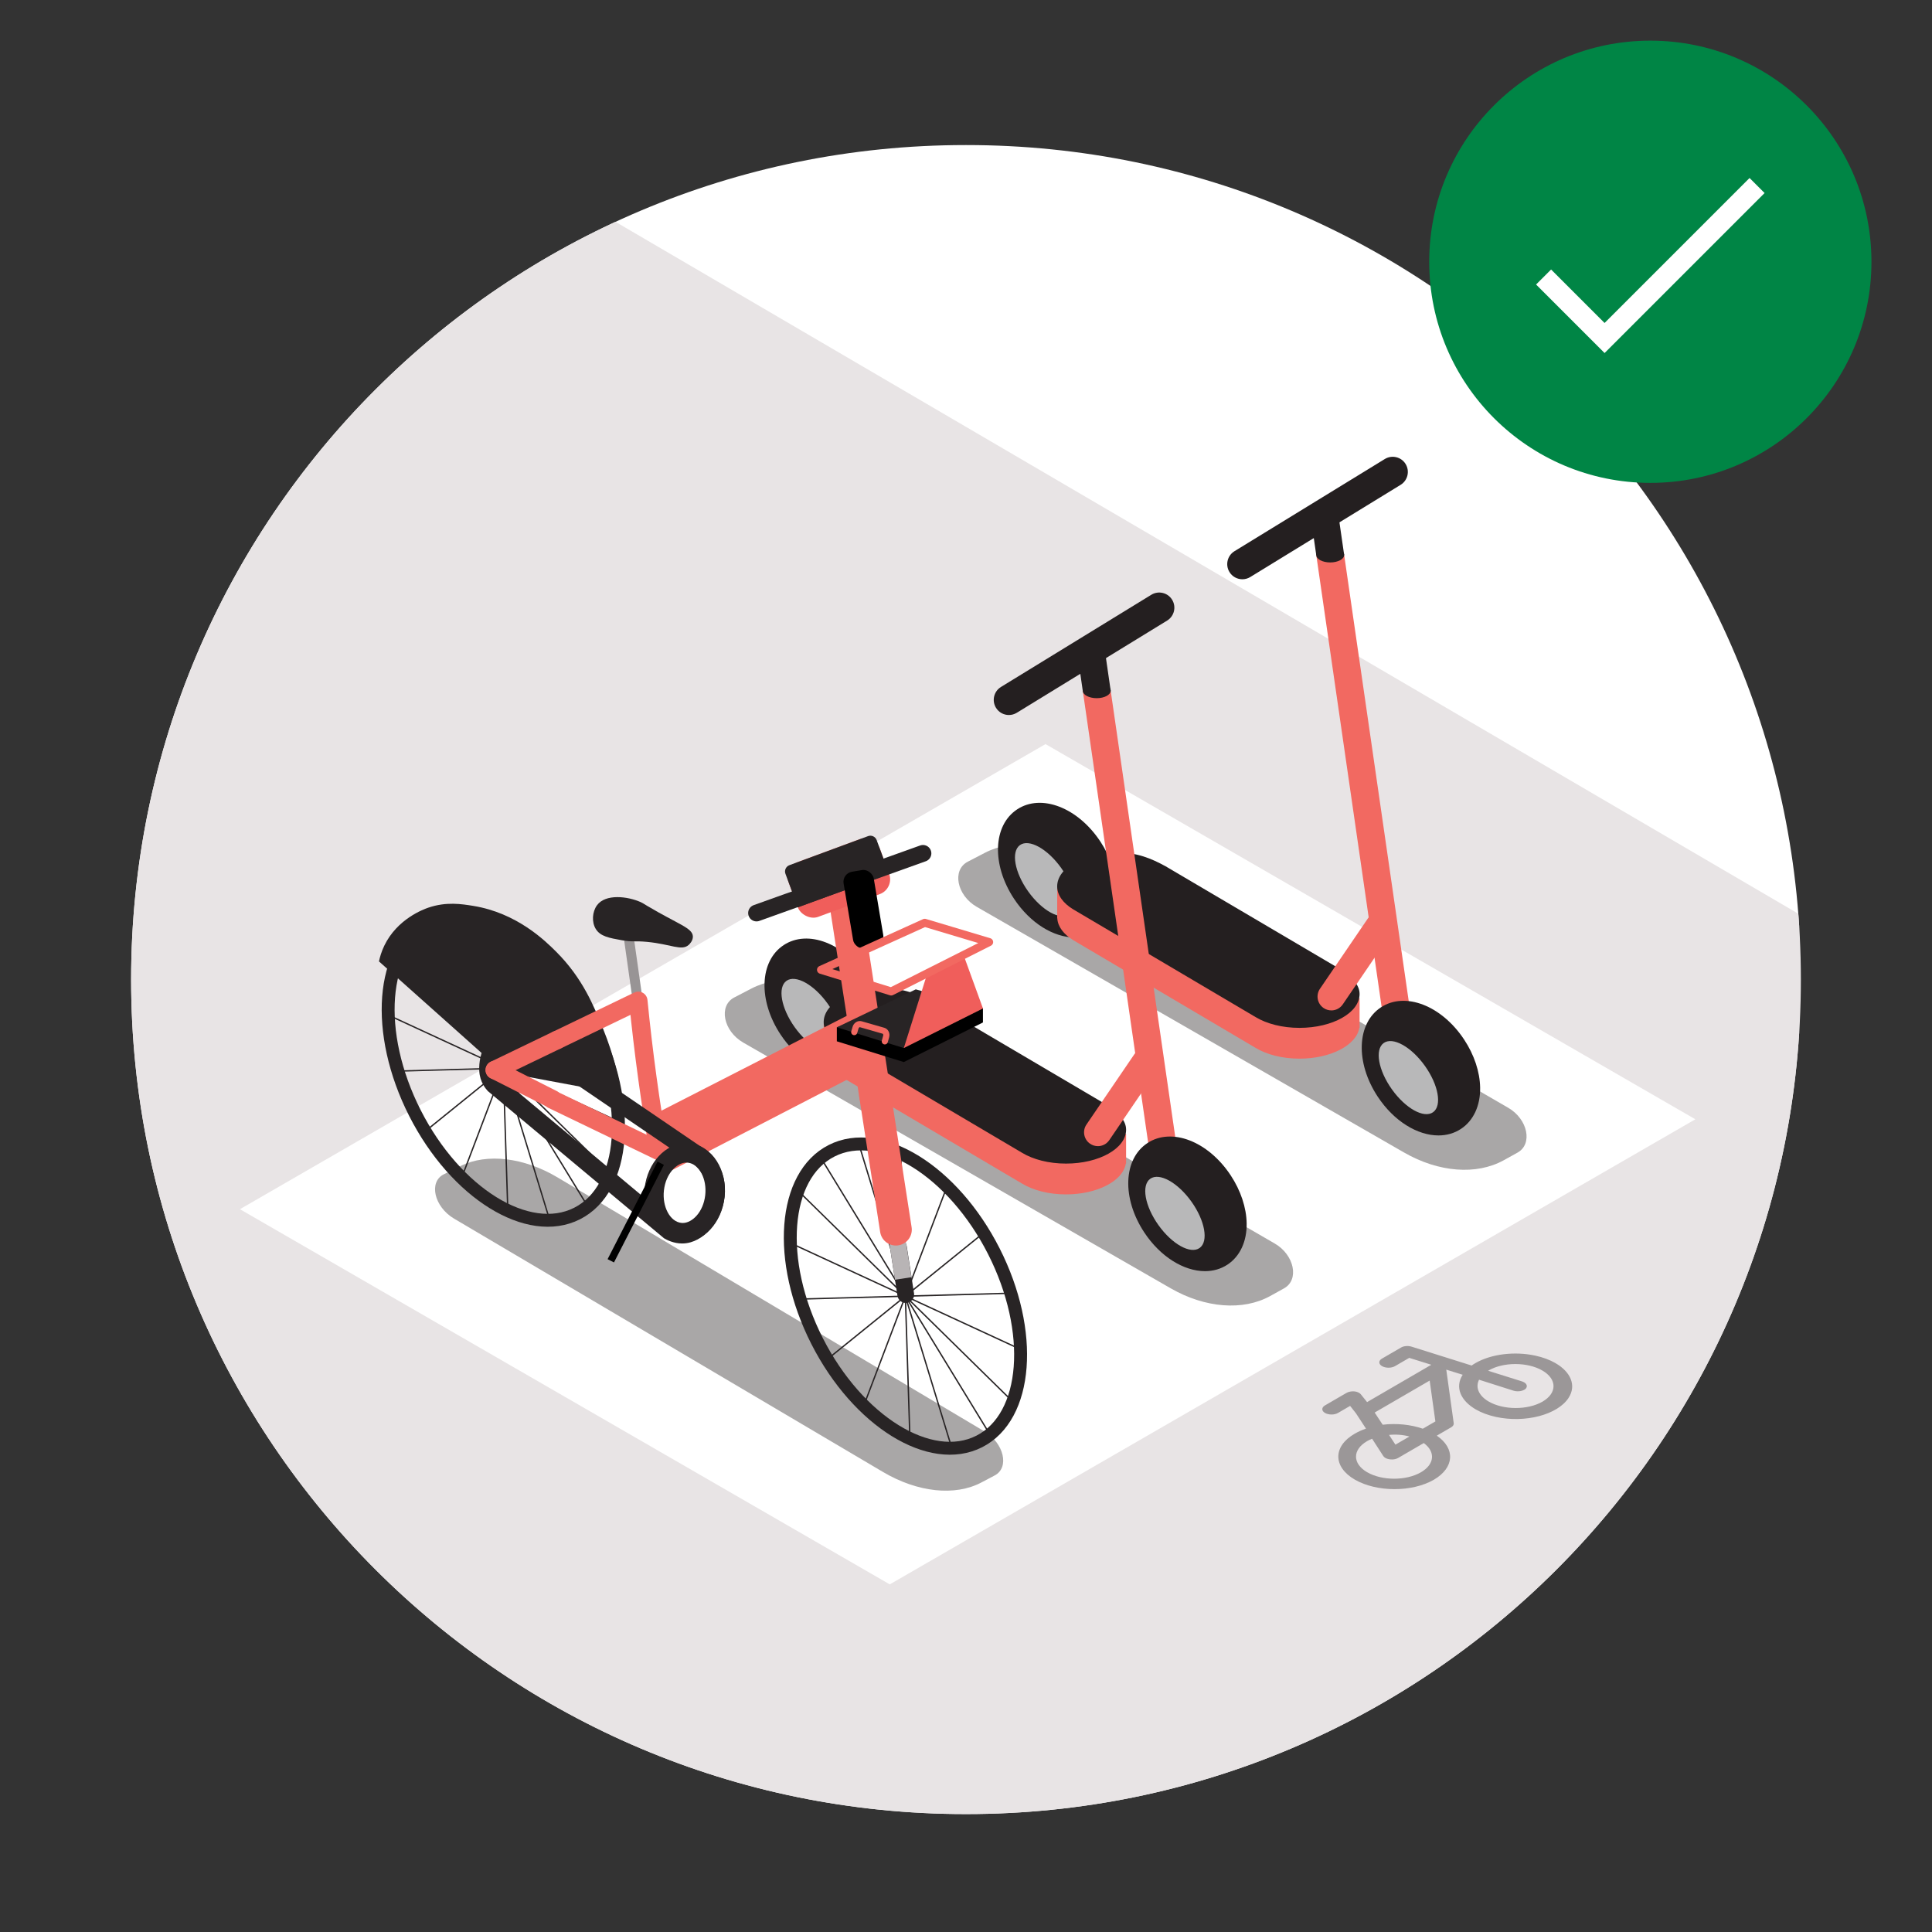 <?xml version="1.0" encoding="UTF-8"?> <svg xmlns="http://www.w3.org/2000/svg" xmlns:xlink="http://www.w3.org/1999/xlink" id="Layer_1" data-name="Layer 1" viewBox="0 0 1000 1000"><rect x="0" y="0" width="1000" height="1000" fill="#333333" stroke="none"/><defs><style> .cls-1, .cls-2, .cls-3, .cls-4, .cls-5, .cls-6, .cls-7, .cls-8, .cls-9, .cls-10, .cls-11, .cls-12 { fill: none; } .cls-2 { stroke: #000; stroke-width: 3.71px; } .cls-2, .cls-3, .cls-7, .cls-13, .cls-10, .cls-11 { stroke-miterlimit: 10; } .cls-14 { clip-path: url(#clippath); } .cls-15 { fill: #008545; } .cls-16 { fill: #f05e5b; } .cls-17 { fill: #f26961; } .cls-18, .cls-13 { fill: #fff; } .cls-19 { fill: #e8e4e5; } .cls-20 { fill: #b8b8b9; } .cls-21 { fill: #241f20; } .cls-22, .cls-23 { fill: #282425; } .cls-3 { stroke: #b8b4b5; stroke-width: 8.58px; } .cls-4 { stroke-width: 9.54px; } .cls-4, .cls-6, .cls-8, .cls-9, .cls-11, .cls-12 { stroke-linecap: round; } .cls-4, .cls-6, .cls-8, .cls-9, .cls-12 { stroke-linejoin: round; } .cls-4, .cls-6, .cls-9, .cls-11 { stroke: #f26961; } .cls-5 { stroke-miterlimit: 10; stroke-width: 6.68px; } .cls-5, .cls-7, .cls-12 { stroke: #282425; } .cls-6 { stroke-width: 16.47px; } .cls-23 { isolation: isolate; } .cls-23, .cls-24 { opacity: .4; } .cls-7 { stroke-width: .71px; } .cls-13 { stroke-width: 15px; } .cls-13, .cls-10 { stroke: #fff; } .cls-8 { stroke: #989495; stroke-width: 5.15px; } .cls-9 { stroke-width: 4.17px; } .cls-10 { stroke-width: 11px; } .cls-11 { stroke-width: 3.19px; } .cls-12 { stroke-width: 8.67px; } </style><clipPath id="clippath"><path class="cls-1" d="m499.81,75.08h.38c238.55,0,431.94,193.39,431.94,431.94h0c0,238.55-193.39,431.94-431.94,431.94h-.38c-238.55,0-431.94-193.39-431.94-431.94h0c0-238.55,193.39-431.94,431.94-431.94Z"></path></clipPath></defs><g class="cls-14"><g><rect class="cls-18" x="66.99" y="75.08" width="864.26" height="863.88"></rect><polygon class="cls-19" points="988.01 506.41 988.67 993.69 12.01 993.69 12.79 -64.06 988.01 506.41"></polygon><polygon class="cls-13" points="460.54 811.41 862.51 579.34 541.16 393.8 139.19 625.88 460.54 811.41 460.54 811.41"></polygon><g><path class="cls-23" d="m560.66,445.92l220,127.47c10.15,5.88,12.81,18.77,4.79,23.21l-7.15,3.96c-14.06,7.78-33.67,6.26-51.48-3.98l-221.28-127.21c-10.31-5.93-12.91-19.05-4.63-23.35l8.89-4.62c14.07-7.32,33.37-5.6,50.87,4.53h-.01Z"></path><g><g><path class="cls-21" d="m526.45,418.94c12.55-8.29,31.49-.94,43.12,16.68,5.21,7.89,8.14,16.73,8.27,24.89.14,9.3-3.47,17.07-9.91,21.31-3.49,2.31-7.48,3.4-11.67,3.4-10.85,0-23.05-7.36-31.44-20.08-11.63-17.63-10.9-37.93,1.64-46.2h-.01Z"></path><ellipse class="cls-20" cx="540.71" cy="455.32" rx="10.48" ry="22" transform="translate(-163.91 398.87) rotate(-35.52)"></ellipse></g><path class="cls-17" d="m556.31,459.62v2.7c5.63-3.17,13.41-5.14,22-5.14,10.27,0,17.69,3.13,25.02,7.15l90.07,53.06c1.52,1.03,2.95,2.07,4.24,3.13v-3.87h6.07v15.36h-.14c-1.43,8.94-14.74,15.95-30.97,15.95-8.96,0-17.02-2.15-22.69-5.57l-94.4-55.76c-4.94-3.01-8.02-6.98-8.26-11.37h-.05v-15.65h9.12-.01Z"></path><path class="cls-21" d="m555.5,470.69c-5.14-3.13-8.31-7.3-8.31-11.9,0-9.69,13.93-17.54,31.12-17.54,10.27,0,17.69,3.13,25.02,7.15l90.07,53.06c5.73,3.88,10.32,7.85,10.32,13.02,0,9.69-13.93,17.54-31.12,17.54-8.96,0-17.02-2.15-22.69-5.57l-94.4-55.76h-.01Z"></path><path class="cls-17" d="m689.1,522.99c2.29,0,4.53-1.09,5.92-3.13l24.84-36.47c2.22-3.26,1.38-7.71-1.88-9.94-3.27-2.22-7.71-1.38-9.94,1.88l-24.84,36.47c-2.22,3.26-1.38,7.71,1.88,9.94,1.23.84,2.63,1.24,4.02,1.24h0Z"></path><polyline class="cls-21" points="692.2 262.81 695.74 287.25 681.28 287.25 677.75 262.81"></polyline><path class="cls-17" d="m731.67,535.66c.57,3.91-2.15,7.54-6.05,8.1-.35.05-.69.07-1.03.07-3.5,0-6.55-2.57-7.07-6.13l-36.23-250.45h14.45l35.94,248.41h-.01Z"></path><path class="cls-21" d="m643.05,299.83c-2.63,0-5.21-1.33-6.68-3.74-2.26-3.69-1.11-8.51,2.58-10.78l77.82-47.72c3.69-2.26,8.52-1.1,10.77,2.58,2.26,3.69,1.11,8.51-2.58,10.78l-77.82,47.72c-1.28.78-2.69,1.16-4.09,1.16Z"></path><ellipse class="cls-21" cx="688.51" cy="287.25" rx="7.23" ry="3.87"></ellipse><g><path class="cls-21" d="m714.73,521.42c12.55-8.29,31.49-.94,43.12,16.68,5.21,7.89,8.14,16.73,8.27,24.89.14,9.3-3.47,17.07-9.91,21.31-3.49,2.31-7.48,3.4-11.67,3.4-10.85,0-23.05-7.36-31.44-20.08-11.63-17.63-10.9-37.93,1.64-46.2h-.01Z"></path><ellipse class="cls-20" cx="728.98" cy="557.77" rx="10.48" ry="22" transform="translate(-188.4 527.32) rotate(-35.52)"></ellipse></g></g></g><g><path class="cls-23" d="m439.81,516.18l220,127.47c10.15,5.88,12.81,18.77,4.79,23.21l-7.15,3.96c-14.06,7.78-33.67,6.26-51.48-3.98l-221.28-127.21c-10.31-5.93-12.91-19.05-4.63-23.35l8.89-4.62c14.07-7.32,33.37-5.6,50.87,4.53h-.01Z"></path><g><g><path class="cls-21" d="m405.6,489.2c12.55-8.29,31.49-.94,43.12,16.68,5.21,7.89,8.14,16.73,8.27,24.89.14,9.3-3.47,17.07-9.91,21.31-3.49,2.31-7.48,3.4-11.67,3.4-10.85,0-23.05-7.36-31.44-20.08-11.63-17.63-10.9-37.93,1.64-46.2h0Z"></path><ellipse class="cls-20" cx="419.86" cy="525.58" rx="10.48" ry="22" transform="translate(-227.22 341.74) rotate(-35.52)"></ellipse></g><path class="cls-17" d="m435.46,529.88v2.7c5.63-3.17,13.41-5.14,22-5.14,10.27,0,17.69,3.13,25.02,7.15l90.07,53.06c1.52,1.03,2.95,2.07,4.24,3.13v-3.87h6.07v15.36h-.14c-1.43,8.94-14.74,15.95-30.97,15.95-8.96,0-17.02-2.15-22.69-5.57l-94.4-55.76c-4.94-3.01-8.02-6.98-8.26-11.37h-.05v-15.65h9.12-.01Z"></path><path class="cls-21" d="m434.65,540.94c-5.14-3.13-8.31-7.3-8.31-11.9,0-9.69,13.93-17.54,31.12-17.54,10.27,0,17.69,3.13,25.02,7.15l90.07,53.06c5.73,3.88,10.32,7.85,10.32,13.02,0,9.69-13.93,17.54-31.12,17.54-8.96,0-17.02-2.15-22.69-5.57l-94.4-55.76h-.01Z"></path><path class="cls-17" d="m568.25,593.25c2.29,0,4.53-1.09,5.92-3.13l24.84-36.47c2.22-3.26,1.38-7.71-1.88-9.94-3.27-2.22-7.71-1.38-9.94,1.88l-24.84,36.47c-2.22,3.26-1.38,7.71,1.88,9.94,1.23.84,2.63,1.24,4.02,1.24h0Z"></path><polyline class="cls-21" points="571.35 333.06 574.89 357.51 560.43 357.51 556.9 333.06"></polyline><path class="cls-17" d="m610.82,605.91c.57,3.91-2.15,7.54-6.05,8.1-.35.05-.69.07-1.03.07-3.5,0-6.55-2.57-7.07-6.13l-36.23-250.45h14.45l35.94,248.41h-.01Z"></path><path class="cls-21" d="m522.2,370.09c-2.63,0-5.21-1.33-6.68-3.74-2.26-3.69-1.11-8.51,2.58-10.78l77.82-47.72c3.69-2.26,8.52-1.1,10.77,2.58,2.26,3.69,1.11,8.51-2.58,10.78l-77.82,47.72c-1.28.78-2.69,1.16-4.09,1.16Z"></path><ellipse class="cls-21" cx="567.66" cy="357.51" rx="7.23" ry="3.87"></ellipse><g><path class="cls-21" d="m593.88,591.67c12.55-8.29,31.49-.94,43.12,16.68,5.21,7.89,8.14,16.73,8.27,24.89.14,9.3-3.47,17.07-9.91,21.31-3.49,2.31-7.48,3.4-11.67,3.4-10.85,0-23.05-7.36-31.44-20.08-11.63-17.63-10.9-37.93,1.64-46.2h-.01Z"></path><ellipse class="cls-20" cx="608.14" cy="628.04" rx="10.48" ry="22" transform="translate(-251.71 470.19) rotate(-35.52)"></ellipse></g></g></g><g><path class="cls-23" d="m288.69,609.49l220.75,131.34c10.19,6.06,13.2,18.75,5.42,22.85l-6.93,3.66c-13.63,7.19-33.01,5.12-50.88-5.44l-222.01-131.13c-10.34-6.11-13.3-19.02-5.27-22.99l8.62-4.26c13.66-6.74,32.73-4.48,50.29,5.96h0Z"></path><g><g><g><path class="cls-7" d="m236.42,474.16c16.04,52.48,32.09,104.97,48.13,157.45"></path><path class="cls-7" d="m205.96,554.4c36.35-1.01,72.71-2.02,109.06-3.03"></path><path class="cls-7" d="m204.91,498.29c37.05,36.4,74.1,72.8,111.15,109.19"></path><path class="cls-7" d="m238.95,609.63c14.36-37.82,28.72-75.65,43.09-113.47"></path><path class="cls-7" d="m216.71,481.27c29.19,47.75,58.37,95.5,87.56,143.24"></path><path class="cls-7" d="m220.04,585.6c26.97-21.81,53.94-43.62,80.9-65.43"></path><path class="cls-7" d="m200.93,525.38c39.71,18.34,79.41,36.68,119.12,55.02"></path><path class="cls-7" d="m262.84,626.67c-1.57-49.18-3.14-98.37-4.7-147.55"></path><ellipse class="cls-5" cx="260.52" cy="552.87" rx="51.31" ry="84.38" transform="translate(-222.15 177.94) rotate(-26.93)"></ellipse></g><g><path class="cls-7" d="m444.55,592.16c16.04,52.48,32.09,104.97,48.13,157.45"></path><path class="cls-7" d="m414.09,672.4c36.35-1.01,72.71-2.02,109.06-3.03"></path><path class="cls-7" d="m413.04,616.29c37.05,36.4,74.1,72.8,111.15,109.19"></path><path class="cls-7" d="m447.07,727.62c14.36-37.82,28.72-75.65,43.09-113.47"></path><path class="cls-7" d="m424.84,599.26c29.19,47.75,58.37,95.5,87.56,143.24"></path><path class="cls-7" d="m428.17,703.6c26.97-21.81,53.94-43.62,80.9-65.43"></path><path class="cls-7" d="m409.06,643.37c39.71,18.34,79.41,36.68,119.12,55.02"></path><path class="cls-7" d="m470.97,744.66c-1.57-49.18-3.14-98.37-4.7-147.55"></path><ellipse class="cls-5" cx="468.65" cy="670.86" rx="51.31" ry="84.38" transform="translate(-253.01 285) rotate(-26.93)"></ellipse></g><line class="cls-8" x1="325.72" y1="487.14" x2="329.72" y2="515.37"></line><path class="cls-22" d="m196.16,497.61c.43-2.07,1.22-4.94,2.74-8.11,6.69-13.94,20.49-18.9,22.79-19.69,9.32-3.19,17.27-1.89,23.29-.92,22.44,3.64,37.06,17.88,42.93,23.76,13.63,13.63,19.42,27.94,24.33,40.07,5.42,13.38,8.03,25.22,9.39,33.71-20.4-3.81-40.79-7.63-61.19-11.44-21.43-19.12-42.86-38.25-64.29-57.37h0Z"></path><line class="cls-12" x1="465.03" y1="645.62" x2="468.81" y2="670.05"></line><line class="cls-3" x1="463.71" y1="637.32" x2="467.49" y2="661.74"></line><line class="cls-6" x1="452.95" y1="566.98" x2="463.71" y2="636.45"></line><line class="cls-6" x1="437.97" y1="470.28" x2="452.95" y2="566.98"></line><path class="cls-4" d="m285.95,569.15c18.3,8.82,36.6,17.64,54.9,26.46"></path><path class="cls-17" d="m347.89,605.66c-2.67-9.84-5.35-19.68-8.02-29.51,32.85-16.81,65.69-33.61,98.54-50.42l9.7,28.1c-33.41,17.28-66.82,34.55-100.23,51.83h0Z"></path><path class="cls-22" d="m358.63,484.66c.1,2.37-1.9,4.2-2.16,4.43-3.7,3.27-9.07-.37-21.52-1.57-6.62-.64-7.3.18-13.18-.87-6.43-1.15-11.02-1.98-13.37-5.77-2.25-3.61-1.85-8.94.6-12.31,4.4-6.03,15.8-4.68,22.66-1.62.9.4,1.02.55,3.32,1.92,16.18,9.64,23.46,11.39,23.65,15.8h0Z"></path><rect class="cls-16" x="409.03" y="439.36" width="50.33" height="30.25" rx="8.15" ry="8.15" transform="translate(-130.56 178.57) rotate(-20.27)"></rect><path class="cls-22" d="m453.75,434.81l6.43,17.42-47.21,17.44-6.43-17.42c-.66-1.78.26-3.77,2.04-4.43l40.74-15.05c1.78-.66,3.77.26,4.43,2.04h0Z"></path><path class="cls-12" d="m477.73,441.7c-28.72,10.29-57.43,20.59-86.15,30.88"></path><rect x="439" y="450.5" width="15.82" height="40.28" rx="5.27" ry="5.27" transform="translate(-71.82 80.58) rotate(-9.54)"></rect><path class="cls-4" d="m288.24,538.34c14.05-6.77,28.09-13.54,42.14-20.31,1.28,12.95,2.84,26.32,4.72,40.06,1.76,12.85,3.7,25.3,5.78,37.34"></path><path class="cls-22" d="m265.46,538.61h0m-.29.07l45.63,31.07,46.09,31.38c.27.19.56.36.85.51.49.28,7.27,4.35,7.85,13.22.63,9.62-5.85,17.5-10.77,18.92-.59.17-1.17.25-1.77.25-1.49,0-2.88-.51-3.92-1.05l-51.06-42.66-38.84-32.45c-.65-.79-1.5-2.07-1.6-4.11-.15-2.92.64-6.29,2.17-9.25,1.99-3.88,4.38-5.51,5.39-5.85m.26-9.66c-5,0-10.61,4.16-14.18,11.12h0c-2.38,4.64-3.44,9.68-3.21,14.12.3,5.96,3.5,9.43,4.44,10.5,30.4,25.39,60.79,50.79,91.19,76.18,1.67.98,5.08,2.7,9.38,2.7,1.39,0,2.88-.18,4.43-.63,9.82-2.82,18.58-15.26,17.69-28.77-.95-14.49-12.38-20.78-12.88-21.04-30.73-20.92-61.45-41.84-92.18-62.76-1.43-.96-3.02-1.42-4.68-1.42h0Z"></path><path d="m433.16,538.99c11.55,3.58,23.11,7.15,34.66,10.73,13.65-6.83,27.3-13.66,40.95-20.5v-7.27c-11.59-.87-23.18-1.73-34.77-2.6-13.62,4.12-27.24,8.24-40.85,12.37v7.27h.01Z"></path><path class="cls-22" d="m355.27,601.75h0c.27,0,.54.02.81.05,5.81.67,9.9,8.38,8.94,16.84-1.01,8.88-6.82,14.37-11.62,14.37-.27,0-.54-.02-.81-.05-5.81-.67-9.9-8.38-8.94-16.84,1.01-8.88,6.82-14.37,11.62-14.37m0-10.06c-10.65,0-20.11,9.99-21.62,23.3-1.6,14.12,6.36,26.64,17.79,27.96.66.08,1.31.11,1.96.11,10.65,0,20.11-9.99,21.62-23.3,1.6-14.12-6.36-26.64-17.79-27.96-.66-.08-1.31-.11-1.96-.11h0Z"></path><path class="cls-22" d="m433.16,531.73c11.55,3.58,23.11,7.15,34.66,10.73,13.65-6.83,27.3-13.66,40.95-20.5-11.59-3.29-23.18-6.58-34.77-9.87-13.62,6.55-27.24,13.09-40.85,19.64h.01Z"></path><polygon class="cls-16" points="498.4 493.4 508.78 521.96 467.82 542.45 480.23 503 498.4 493.4"></polygon><path class="cls-9" d="m424.96,501.97c12.11,3.74,24.22,7.48,36.33,11.21,16.89-8.52,33.79-17.04,50.68-25.56-11.11-3.33-22.22-6.65-33.33-9.98-17.89,8.11-35.79,16.22-53.68,24.33Z"></path><path class="cls-4" d="m256.09,553.84c9.96,5.04,19.92,10.09,29.89,15.13"></path><path class="cls-4" d="m256.09,553.84c10.72-5.17,21.43-10.33,32.15-15.5"></path></g><path class="cls-11" d="m442.16,534.21l.67-2.28c.39-1.31,1.61-2.11,2.75-1.78,3.9,1.12,7.79,2.24,11.69,3.36,1.14.33,1.76,1.65,1.4,2.97l-.69,2.52"></path><path class="cls-2" d="m316.14,652.59c8.62-16.84,17.23-33.67,25.85-50.51"></path></g></g><g class="cls-24"><path class="cls-22" d="m743.66,743.07c9.77,6.71,9.13,16.6-1.47,22.82-11.28,6.53-29.59,6.51-40.92-.03-11.39-6.61-11.4-17.24-.09-23.77,1.75-1.02,3.72-1.91,5.85-2.64l-5.15-7.87-3.06-3.89-6.27,3.65c-1.85,1.08-4.87,1.08-6.73,0-1.86-1.08-1.87-2.82-.02-3.9l11.15-6.48c1.07-.62,2.59-.91,4.09-.78.92.11,1.74.37,2.39.74.41.23.74.51.98.83l3.19,3.97,33.24-19.32-11.42-3.57-7.36,4.28c-1.86,1.08-4.87,1.08-6.73,0-1.86-1.08-1.88-2.82-.02-3.9l9.85-5.72c1.46-.86,3.73-1.04,5.54-.44l31.02,9.75c.63-.47,1.32-.91,2.06-1.32,8.09-4.64,20.18-6.14,30.92-3.8,4.03.88,7.53,2.21,10.4,3.87,7.9,4.56,10.95,11.54,6.81,17.96-5.64,8.76-22.49,13.19-37.63,9.89-4.03-.88-7.54-2.21-10.4-3.87-7.89-4.56-10.94-11.53-6.8-17.96l-8.49-2.64,3.85,27.68c.14.79-.33,1.57-1.29,2.14l-7.47,4.34-.02-.02Zm26.83-33.69l-.23.13,17.63,5.53c.36.12.68.27.96.43,1.46.84,1.88,2.16.91,3.27-.22.24-.51.46-.85.63-1.49.82-3.72,1-5.55.44l-17.8-5.67c-2.03,4-.11,8.34,5,11.3,7.71,4.46,20.19,4.47,27.87.03,7.61-4.44,7.57-11.66-.14-16.11-7.71-4.45-20.16-4.45-27.81,0m-62.8,52.68c7.71,4.45,20.16,4.45,27.81,0,7.04-4.08,7.67-10.58,1.45-15.11l-13.22,7.68c-.47.28-1.05.5-1.68.64-1.78.39-3.7.11-4.96-.62-.46-.26-.83-.59-1.07-.96l-5.82-8.99c-.92.38-1.78.8-2.6,1.26-7.65,4.45-7.62,11.66.09,16.11m8-24.62c7.12-.84,14.53-.1,20.77,2.07l6.5-3.77-2.95-21.14-28.47,16.54,4.15,6.3m13.84,6.1c-3.29-.89-6.97-1.18-10.55-.82l3.3,5.04,7.25-4.21"></path></g></g></g><g><circle class="cls-15" cx="854.21" cy="135.49" r="114.45"></circle><polyline class="cls-10" points="798.96 143.38 830.53 174.95 909.46 96.02"></polyline></g></svg> 